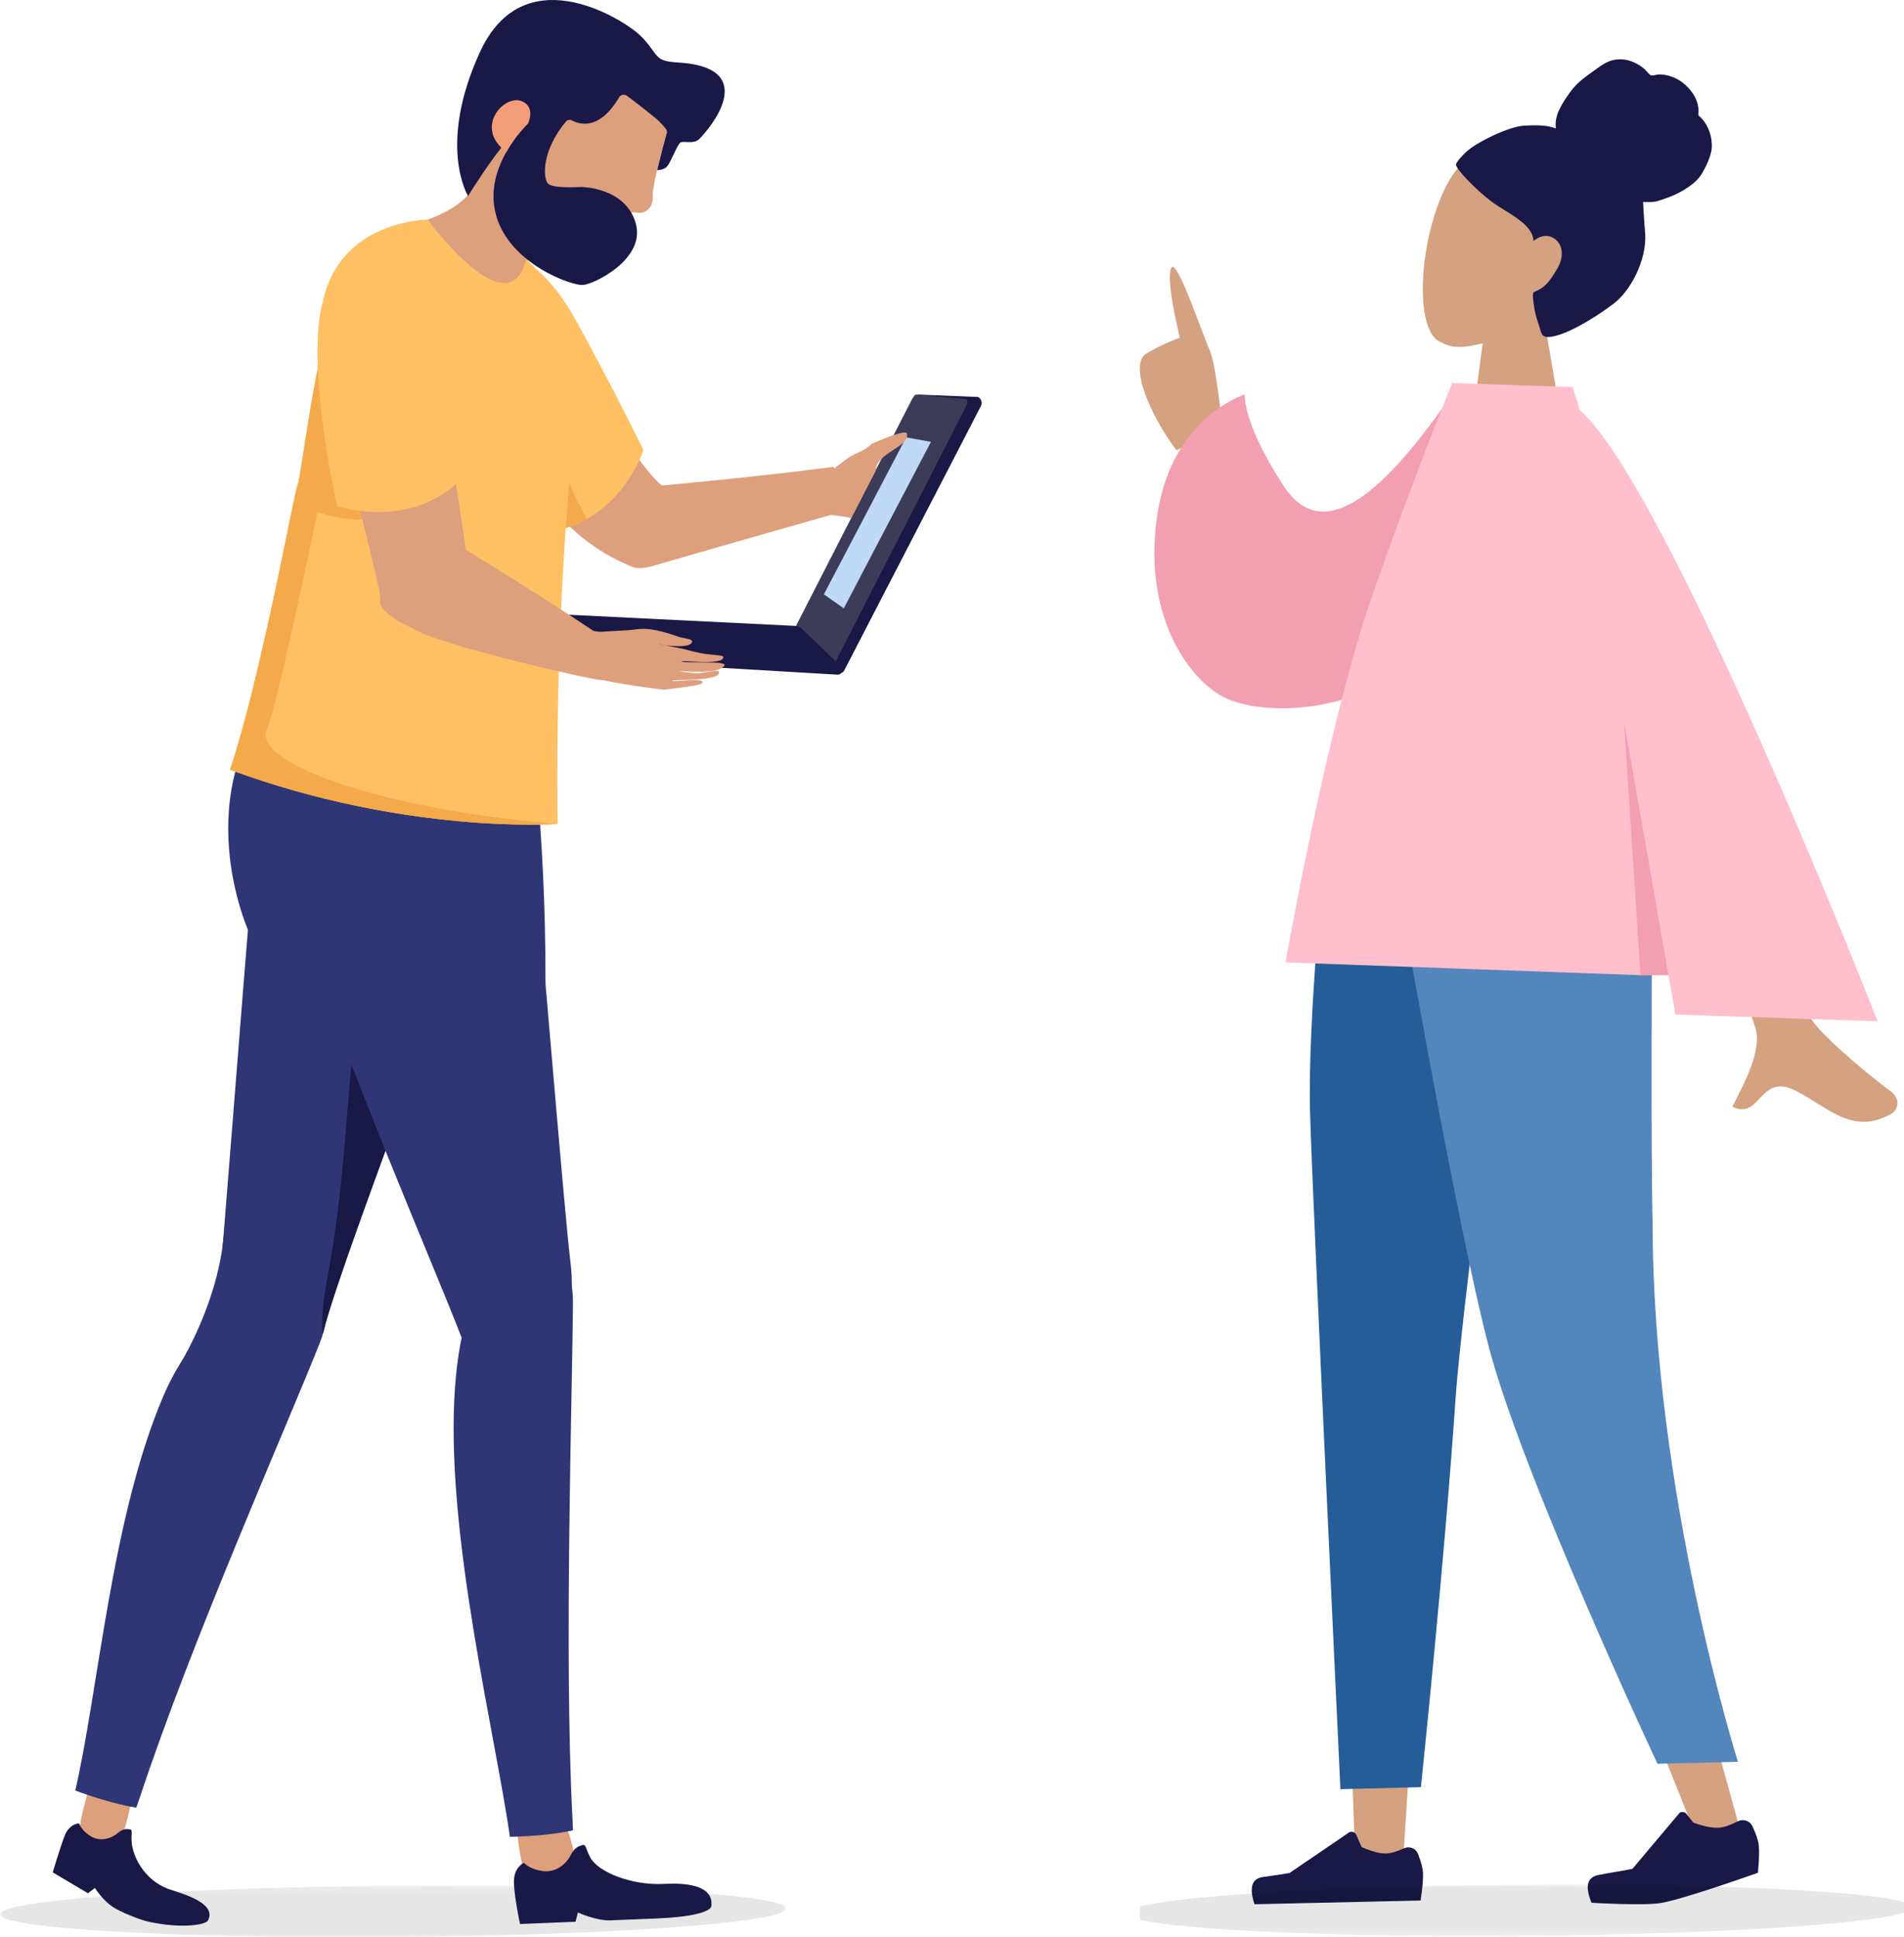 <svg xmlns="http://www.w3.org/2000/svg" width="289" height="294" fill="none" viewBox="0 0 289 294">
    <g clip-path="url(#prefix__clip0)">
        <path fill="#D4A181" fill-rule="evenodd" d="M238.839 46.555c3.874-2.8 6.958-6.628 7.781-11.563 2.375-14.21-19.627-15.868-25.12-9.737-5.493 6.13-7.632 24.127-3.022 26.578 1.84.974 3.152 1.095 6.564.282l-2.67 20.334 16.192.496-4.329-25.342 4.604-1.048z" clip-rule="evenodd"/>
        <path fill="#191847" fill-rule="evenodd" d="M231.284 19.077c2.308-.134 3.607-.054 4.884.416-.327-1.98 1.024-3.921 2.188-5.553 1.138-1.578 2.503-2.41 4.028-3.532.703-.517 1.452-1.014 2.289-1.242.849-.229 1.746-.222 2.589.026.856.249 1.639.679 2.315 1.263.294.255.515.57.803.84.288.268.569.147.93.073.87-.188 1.873.04 2.67.356.896.356 1.692.96 2.348 1.672.636.692 1.144 1.538 1.365 2.478.094.416.154.86.107 1.296-.02.181-.053.269.06.403.107.12.268.208.375.336 1.097 1.188 1.679 2.847 1.586 4.512-.054.974-.622 2.431-1.499 3.929-.876 1.497-3.084 2.887-5.165 3.633-1.86.664-1.847.711-3.761.684 0 0 .161 3.09.335 4.976.147 3.949-2.215 8.488-4.844 10.476-3.413 2.572-7.407 4.774-9.555 5.003-1.512.16-1.332-.622-1.868-2.122-.696-1.947-.897-4.419-.729-4.567.207-.174.495-.275.729-.396 1.352-.658 2.114-1.954 2.897-3.243.91-1.49 1.037-3.458-.294-4.486-1.646-1.269-3.299.262-3.299.262-.107-2.619-3.973-4.224-6.268-5.903-2.295-1.678-5.486-4.97-5.5-5.667-.007-.436 1.245-1.659 1.526-1.927 1.492-1.43 6.45-3.862 8.758-3.996z" clip-rule="evenodd"/>
        <path fill="#D4A181" fill-rule="evenodd" d="M178.567 68.326c-4.015-5.312-7.333-13.068-4.517-14.706 2.817-1.639 5.039-2.364 5.039-2.364s-2.095-8.24-1.359-10.475c.736-2.237 4.711 9.824 5.828 12.221 1.111 2.39 1.994 12.275 1.994 12.275l-6.985 3.049zM204 233l1.685 49H213l3-46.725L204 233z" clip-rule="evenodd"/>
        <path fill="#255D98" fill-rule="evenodd" d="M203.457 271.534s-4.175-87.995-4.603-102.467c-.429-14.471 2.341-40.567 2.341-40.567l30.31-.738s-9.427 67.622-10.585 84.685c-1.659 24.484-5.246 58.784-5.246 58.784l-12.217.303z" clip-rule="evenodd"/>
        <path fill="#D4A181" fill-rule="evenodd" d="M251.318 231.007l12.724 46.476-6.969.17-16.936-42.126 11.181-4.52z" clip-rule="evenodd"/>
        <path fill="#F29FB2" fill-rule="evenodd" d="M219.729 60.805c-8.731 12.483-18.54 22.69-24.89 12.946-6.35-9.743-5.901-13.893-5.901-13.893s-10.799 3.364-13.181 17.701c-2.382 14.337 3.552 24.282 9.32 27.874 5.768 3.593 23.15 3.492 33.548-8.561 10.398-12.054 4.603-41.077 1.104-36.067z" clip-rule="evenodd"/>
        <path fill="#191847" fill-rule="evenodd" d="M215.241 281.37c.483 1.281.737 2.26.756 2.944.025.936-.099 2.315-.372 4.119l-25.211.567c-.823-2.506-.421-3.88 1.226-4.12 1.642-.24 2.998-.425 4.082-.616l9.084-6.188c.384-.185.849-.019 1.035.363.006.006.006.012.012.018l.824 1.866c1.542.672 2.786.998 3.74.973.681-.018 1.592-.283 2.719-.794.78-.357 1.703-.012 2.056.763.025.044.037.074.049.105zM265.994 277.161c.585 1.256.907 2.222.965 2.902.084.941.039 2.326-.129 4.158 0 0-10.843 3.879-14.621 4.572-2.619.476-10.637-.019-10.637-.019-1.017-2.462-.676-3.866 1.01-4.207 1.686-.34 4.093-.693 5.206-.946l7.176-8.526c.392-.204.881-.068 1.094.303l.984 1.225c1.641.582 2.954.835 3.945.755.708-.056 1.635-.377 2.774-.959.785-.402 1.763-.118 2.181.643.02.031.039.068.052.099z" clip-rule="evenodd"/>
        <path fill="#5286BC" fill-rule="evenodd" d="M263.795 267.383S250.842 226.5 250.842 185.5c-.355-14.471 0-59.739 0-59.739L211.5 130.5s9.338 54.383 14.5 74c5.162 19.617 25.577 63.179 25.577 63.179l12.218-.296z" clip-rule="evenodd"/>
        <path fill="#FFBFCD" fill-rule="evenodd" d="M220.445 58.126l18.219.615s6.678 18.794 8.879 44.7C249.745 129.354 253.5 148 253.5 148H249l-53.88-1.936s6.363-36.075 13.007-55.202c6.838-19.654 12.318-32.736 12.318-32.736z" clip-rule="evenodd"/>
        <path fill="#F29FB2" d="M249 148l-2.5-38.656 7 38.656H249z"/>
        <path fill="#D4A181" fill-rule="evenodd" d="M252.251 100.927L248.5 109c14.405 35.436 17.233 44.99 17.842 46.662 1.378 3.753-1.947 9.307-3.392 12.302 4.335 2.108 4.088-5.218 9.554-2.458 4.985 2.518 8.705 6.923 14.66 3.479.729-.424 1.572-2.075-.288-3.445-4.643-3.412-11.301-9.334-12.164-11.241-1.177-2.606-12.605-14.955-22.608-48.302l.147-5.07z" clip-rule="evenodd"/>
        <path fill="#FFBFCD" fill-rule="evenodd" d="M238 61c12.408 5.589 47 94 47 94l-30.696-1.018L238 61z" clip-rule="evenodd"/>
        <mask id="prefix__a" width="121" height="8" x="170" y="286" maskUnits="userSpaceOnUse">
            <path fill="#fff" fill-rule="evenodd" d="M170.999 293.825h119.336V286H170.999v7.825z" clip-rule="evenodd"/>
        </mask>
        <g mask="url(#prefix__a)">
            <path fill="#000" fill-opacity=".1" fill-rule="evenodd" d="M290.335 289.47c-.013-2.145-26.738-3.687-59.693-3.443-32.954.247-59.653 2.188-59.643 4.333.013 2.148 26.741 3.69 59.689 3.443 32.958-.244 59.66-2.188 59.647-4.333z" clip-rule="evenodd"/>
        </g>
    </g>
    <g clip-path="url(#prefix__clip1)">
        <mask id="prefix__b" width="121" height="8" x="-1" y="286" maskUnits="userSpaceOnUse">
            <path fill="#fff" fill-rule="evenodd" d="M0 294h119.335v-7.825H-.001V294z" clip-rule="evenodd"/>
        </mask>
        <g mask="url(#prefix__b)">
            <path fill="#000" fill-opacity=".1" fill-rule="evenodd" d="M119.335 289.645c-.013-2.145-26.738-3.687-59.693-3.443C26.688 286.449-.01 288.39 0 290.535c.013 2.148 26.741 3.69 59.69 3.443 32.957-.244 59.659-2.188 59.646-4.333z" clip-rule="evenodd"/>
        </g>
        <path fill="#DE9F7C" fill-rule="evenodd" d="M14.192 269s-2.352 7.69-2.044 8.764c.312 1.07 5.59 2.797 6.29 1.189.698-1.608 1.689-6.356 1.689-6.356" clip-rule="evenodd"/>
        <path fill="#2F3676" fill-rule="evenodd" d="M35.15 197.186c-3.738 3.832-7.806 8.702-10.342 14.649-7.893 18.487-9.848 44.634-13.385 59.906 5.728 2.131 9.265 2.593 9.265 2.593l.538-1.536c7.778-23.62 22.548-56.92 27.276-68.887 4.422-11.196-6.145-14.118-13.353-6.725z" clip-rule="evenodd"/>
        <path fill="#2F3676" fill-rule="evenodd" d="M74.534 125.848c-.404 9.565-22.112 62.943-25.573 76.666.59-7.759-17.798 16.734-16.043-2.751.774-8.642 4.468-55.998 4.872-60.604.4-4.6 1.801-9.529 6.082-12.138 10.174-6.211 31.4-18.721 30.662-1.173z" clip-rule="evenodd"/>
        <path fill="#191847" fill-rule="evenodd" d="M74.534 125.847c-.404 9.565-22.112 62.944-25.573 76.667-.361-6.975 1.483-8.059 3.238-27.545.774-8.642 2.614-37.606 6.896-40.216 10.17-6.207 16.177-26.454 15.439-8.906z" clip-rule="evenodd"/>
        <path fill="#DE9F7C" fill-rule="evenodd" d="M77.244 38.263s-5.308 15.28.8 29.267c6.109 13.99 15.833 17.522 17.414 18.293 1.578.761 2.753.352 5.689-.524 2.94-.88 24.891-7.133 24.891-7.133l.541-7.328c-11.305 1.51-26.082 2.844-26.082 2.844-2.555-1.579-13.165-17.64-14.087-21.192-.935-3.552-4.242-13.17-9.166-14.227zM77.966 272.934s.78 9.624 1.6 10.685c.817 1.054 7.474.622 7.543-1.483.069-2.109-1.303-5.242-1.303-5.242" clip-rule="evenodd"/>
        <path fill="#2F3676" fill-rule="evenodd" d="M37.839 141.584L82.8 149.31c.03-24.83-2.526-40.556-2.526-40.556s-4.265 1.061-12.766.837c-10.793-.286-24.483-5.772-24.483-5.772-15.108 16.418-5.187 37.765-5.187 37.765zM77.4 278.762c-2.313-15.96-9.458-44.74-8.451-66.281.157-3.354.515-6.521 1.115-9.443.486-2.428 1.152-4.689 2.024-6.741 3.714-8.807 13.337-10.438 14.698-1.081.128.814.187 1.638.177 2.461-.059 12.866-1.388 53.629-.059 78.482l.066 1.621s-3.166.797-8.773.969c-.252.013-.525.023-.797.013z" clip-rule="evenodd"/>
        <path fill="#2F3676" fill-rule="evenodd" d="M48.18 146.167c-3.55-15.713 18.405-24.652 29.638-21.262 2.25.692 3.26 6.817 3.77 11.025.52 4.207 4.048 47.883 5.016 55.77.147 1.167.206 2.343.183 3.516-.223 9.779-7.408 11.901-12.329 10.771-2.145-.478-3.848-1.585-4.393-2.953v-.016c-3.717-9.795-19.28-45.623-21.885-56.851-.07-.271.049.25 0 0zM33.916 187.684s7.296 1.904 7.581 2.85c.282.942-1.565 10.016-2.145 10.906-.578.893-13.035 7.304-13.035 7.304 7.29-11.755 7.599-21.06 7.599-21.06z" clip-rule="evenodd"/>
        <path fill="#DE9F7C" fill-rule="evenodd" d="M92.503 36.609c.889-.972 2.621-4.732 3.943-4.382 1.335.365 2.74-.56 2.618-2.392-.118-1.803 2.28-10.152 2.28-10.152C108.496 7.24 87.398 3.002 83.527 3.22c-3.885.208-6.647 4.257-9.124 8.25-.905 1.457-1.538 4.129-2.001 6.982-.771 4.87-1 10.227-1.198 10.886-1.807 2.494-6.302 3.997-6.302 3.997l.364 11.867.168 3.279 2.263-.013 6.936-.043 4.34-4.989s-.331-1.02.614-2.886c.416-.837.86-1.677.97-1.835.24-.36 1.854.5 4.68 1.539 2.8 1.044 6.377-2.672 7.266-3.644z" clip-rule="evenodd"/>
        <path fill="#FFC064" fill-rule="evenodd" d="M79.901 39.778s3.665 1.862 7.464 8.748c5.722 10.369 10.298 19.785 10.298 19.785s-3.422 10.708-14.11 12.336c-3.327-3.397-6.293-6.392-9.695-11.578" clip-rule="evenodd"/>
        <path fill="#F4AA4A" fill-rule="evenodd" d="M85.262 80.294c.023-2.77-.531-9.95-1.188-15.143 0 0 1.627 6.287 2.395 8.297.998 2.616 2.66 5.288 2.66 5.288s-2.69 1.374-3.867 1.558z" clip-rule="evenodd"/>
        <path fill="#FFC064" fill-rule="evenodd" d="M84.635 125.054s-.797-39.541 4.049-71.438c-.656-5.861-5.374-10.912-8.81-14.325C77.268 50.183 64.9 33.334 64.9 33.334c-4.61 1.387-8.583 7.29-12.28 9.439-.578.33-1.145 1.282-1.69 2.672-2.956 7.539-5.364 27.65-5.708 27.986-.168.158-1.04 4.603-2.323 10.817l-.207.992c-2.017 9.729-4.98 23.221-7.782 31.573 26.784 9.898 49.726 8.241 49.726 8.241z" clip-rule="evenodd"/>
        <path fill="#F4AA4A" fill-rule="evenodd" d="M40.496 110.672c-2.293 4.81 16.125 12.039 44.136 14.385 0 0-22.939 1.657-49.72-8.241 2.802-8.358 5.755-21.84 7.782-31.573h-.003l.207-.989c1.283-6.214 2.155-10.659 2.323-10.817.344-.336 2.749-20.45 5.708-27.985.794-.538 1.296-.801 1.296-.801L66.87 49.3c1.768 7.047 1.549 20.223 1.795 25.248-2.107 1.73-10.886 6.47-20.482 3.166-.187.89-6.128 29.716-7.687 32.958z" clip-rule="evenodd"/>
        <path fill="#191847" fill-rule="evenodd" d="M120.985 95.193l17.887-34.872c.131-.267.426-.451.663-.428l8.848.349c.272.043.859.593.508 1.377l-20.77 40.173c-.144.29-.453.419-.673.3l-6.344-6.247c-.204-.102-.243-.392-.119-.652z" clip-rule="evenodd"/>
        <path fill="#3C3C58" fill-rule="evenodd" d="M119.745 97.094l18.628-36.398c.131-.257.462-.81.653-.807l7.414.662c.528.023.449.633.302.91l-20.013 39.155c-.144.283-.416.428-.59.339l-6.335-3.258c-.158-.07-.187-.346-.059-.603z" clip-rule="evenodd"/>
        <path fill="#191847" fill-rule="evenodd" d="M76.926 97.66l5.318-4.345c.141-.119.463-.194.748-.181l37.692 1.855c.312.01.696.135.83.27l5.728 5.463c.243.234.089.412-.338.375l-49.755-3.074c-.348-.01-.446-.174-.223-.362z" clip-rule="evenodd"/>
        <path fill="#C0D9F6" fill-rule="evenodd" d="M137.543 66.377l-12.49 23.825 3.025 2.125 13.225-25.271-3.76-.679z" clip-rule="evenodd"/>
        <path fill="#191847" fill-rule="evenodd" d="M80.905 99.1l.03-.517c.023-.32.328-.553.672-.534l45.592 2.676c.361.023.63.3.607.616l-.019.514c-.014.32-.315.557-.666.537L81.529 99.71c-.361-.02-.634-.29-.624-.61z" clip-rule="evenodd"/>
        <path fill="#DE9F7C" fill-rule="evenodd" d="M91.623 95.865c-1.824.204-5.485-1.37-5.485-1.37l-3.543 5.449s5.934 2.303 7.535 2.869c2.68.943 10.564 1.855 10.564 1.855s5.646-.56 5.928-1.008c.565-.932-4.917-.036-4.566-.352.246-.234 7.539.125 7.063-1.351-.134-.435-2.316.293-3.487.211-1.493-.102-2.569-.261-2.569-.261 1.168-.135 6.066.541 6.912-.942.404-.689-6.184-.323-6.466-.55-.42-.346 6.24.679 6.283-.669.013-.392-1.726-.277-3.455-.62-1.342-.27-2.483-.635-2.894-.698-1.105-.178-3.884-.85-3.438-.725 1.168.366 4.331.64 4.925-.066.613-.708-1.152-.721-1.877-.978-3.96-1.407-5.38-1.285-6.584-1.134-1.736.231-3.648.208-4.846.34z" clip-rule="evenodd"/>
        <path fill="#DE9F7C" fill-rule="evenodd" d="M58.57 40.987c-8.947.567-10.216 7.684-8.235 17.914 2.077 10.731 7.64 30.81 7.398 32.065-.24 1.249.929 2.543 5.774 4.876 5.118 2.458 25.754 7.235 27.788 7.377 2.037.135 1.814-5.37 1.814-5.37-6.69-4.804-22.394-14.405-22.394-14.405s-2.356-15.674-2.51-16.87c-.154-1.195-1.696-7.643-1.758-11.459-.105-6.032 1.319-14.72-8.3-14.121" clip-rule="evenodd"/>
        <path fill="#FFC064" fill-rule="evenodd" d="M64.9 33.337s-13.36 0-15.948 12.642c-2.592 9.693 2.217 30.813 2.217 30.813s10.892 3.792 18.835-4.04c-.115-5.38-.686-10.273-1.362-16.41-.6-5.447-3.743-19.384-3.743-23.005z" clip-rule="evenodd"/>
        <path fill="#DE9F7C" fill-rule="evenodd" d="M132.927 71.425c0-2.699 5.236-3.595 4.728-5.615-.158-.632-3.396.715-5.286 1.516-1.466 1.315-2.365 1.36-3.356 1.987-.997.606-2.254 1.838-2.933 2.033-1.092.313-3.74.006-3.74.006l1.191 6.586s4.583.307 5.656.706l3.74-7.22z" clip-rule="evenodd"/>
        <path fill="#191847" fill-rule="evenodd" d="M80.147 18.754c-2.486.168-9.1 10.991-9.1 10.991s-4.728-7.627 1.81-21.857c6.54-14.23 21.014-5.357 23.937-2.84 2.096 1.799 2.483 3.446 3.71 4.006.939.429 2.346.382 3.717.544 10.499 1.255 3.868 9.545 1.923 11.495-.863.864-2.405.234-2.861.544-.456.313-1.296 2.517-1.857 3.394-.561.88-1.676.774-1.676.774s.748-3.008.856-3.42c.082-.32.446-1.644.604-2.224.052-.184.006-.389-.112-.557-.371-.51-.807-.942-.807-.942-.548-.646-3.59-2.965-5.069-4.082-.43-.323-1-.238-1.253.184-2.96 5.054-5.984 4.145-7.145 3.519-.312-.165-.68-.122-.886.125-3.8 4.507-3.53 8.721-2.743 9.473.817.774 4.967.497 4.967.497s6.69-.026 8.314 5.44c1.624 5.463-6.263 9.298-7.982 9.433-1.72.135-11.21-3.22-13.218-10.655-2.011-7.44 4.871-13.842 4.871-13.842z" clip-rule="evenodd"/>
        <path fill="#F29D77" fill-rule="evenodd" d="M80.147 18.75c-1.834 1.642-3.284 4.304-3.284 4.304-5.055-3.68-.242-8.949 2.458-7.65 2.014.968.826 3.35.826 3.347z" clip-rule="evenodd"/>
        <path fill="#191847" fill-rule="evenodd" d="M9.807 278.624c.724-1.889 2.186-1.895 2.186-1.895.347.856 1.04 1.494 1.798 1.958 1.324.812 2.964.468 4.145-.542.77-.658 1.503-.539 1.503-.539.843.043.438.274.54 1.872.14 2.194 1.817 5.72 5.435 7.149 1.258.496 7.73 2.002 6.14 4.848-.38.682-4.14 1.255-9.023.171-1.394-.309-4.08-1.411-5.297-2.172-1.638-1.02-2.83-2.946-2.83-2.946l-1.042.81-5.357-3.177c.007.001 1.075-3.653 1.802-5.537zM78.005 285.791c-.101-2.371 1.501-3.075 1.501-3.075.789.754 1.855 1.107 2.906 1.247 1.837.242 3.475-.904 4.292-2.553.533-1.079 1.39-1.293 1.39-1.293.951-.361.616.082 1.484 1.75 1.195 2.292 6.316 4.245 10.969 4.056 1.616-.064 7.824-.493 7.436 3.328-.094.914-3.022 1.689-8.225 1.903l-7.108.289c-2.147.086-4.934-1.193-4.934-1.193l-.356 1.407-8.423.343c-.007-.004-.835-3.838-.932-6.209z" clip-rule="evenodd"/>
    </g>
    <defs>
        <clipPath id="prefix__clip0">
            <path fill="#fff" d="M173 3H289V294H173z"/>
        </clipPath>
        <clipPath id="prefix__clip1">
            <path fill="#fff" d="M0 0H149V294H0z" transform="matrix(-1 0 0 1 149 0)"/>
        </clipPath>
    </defs>
</svg>
